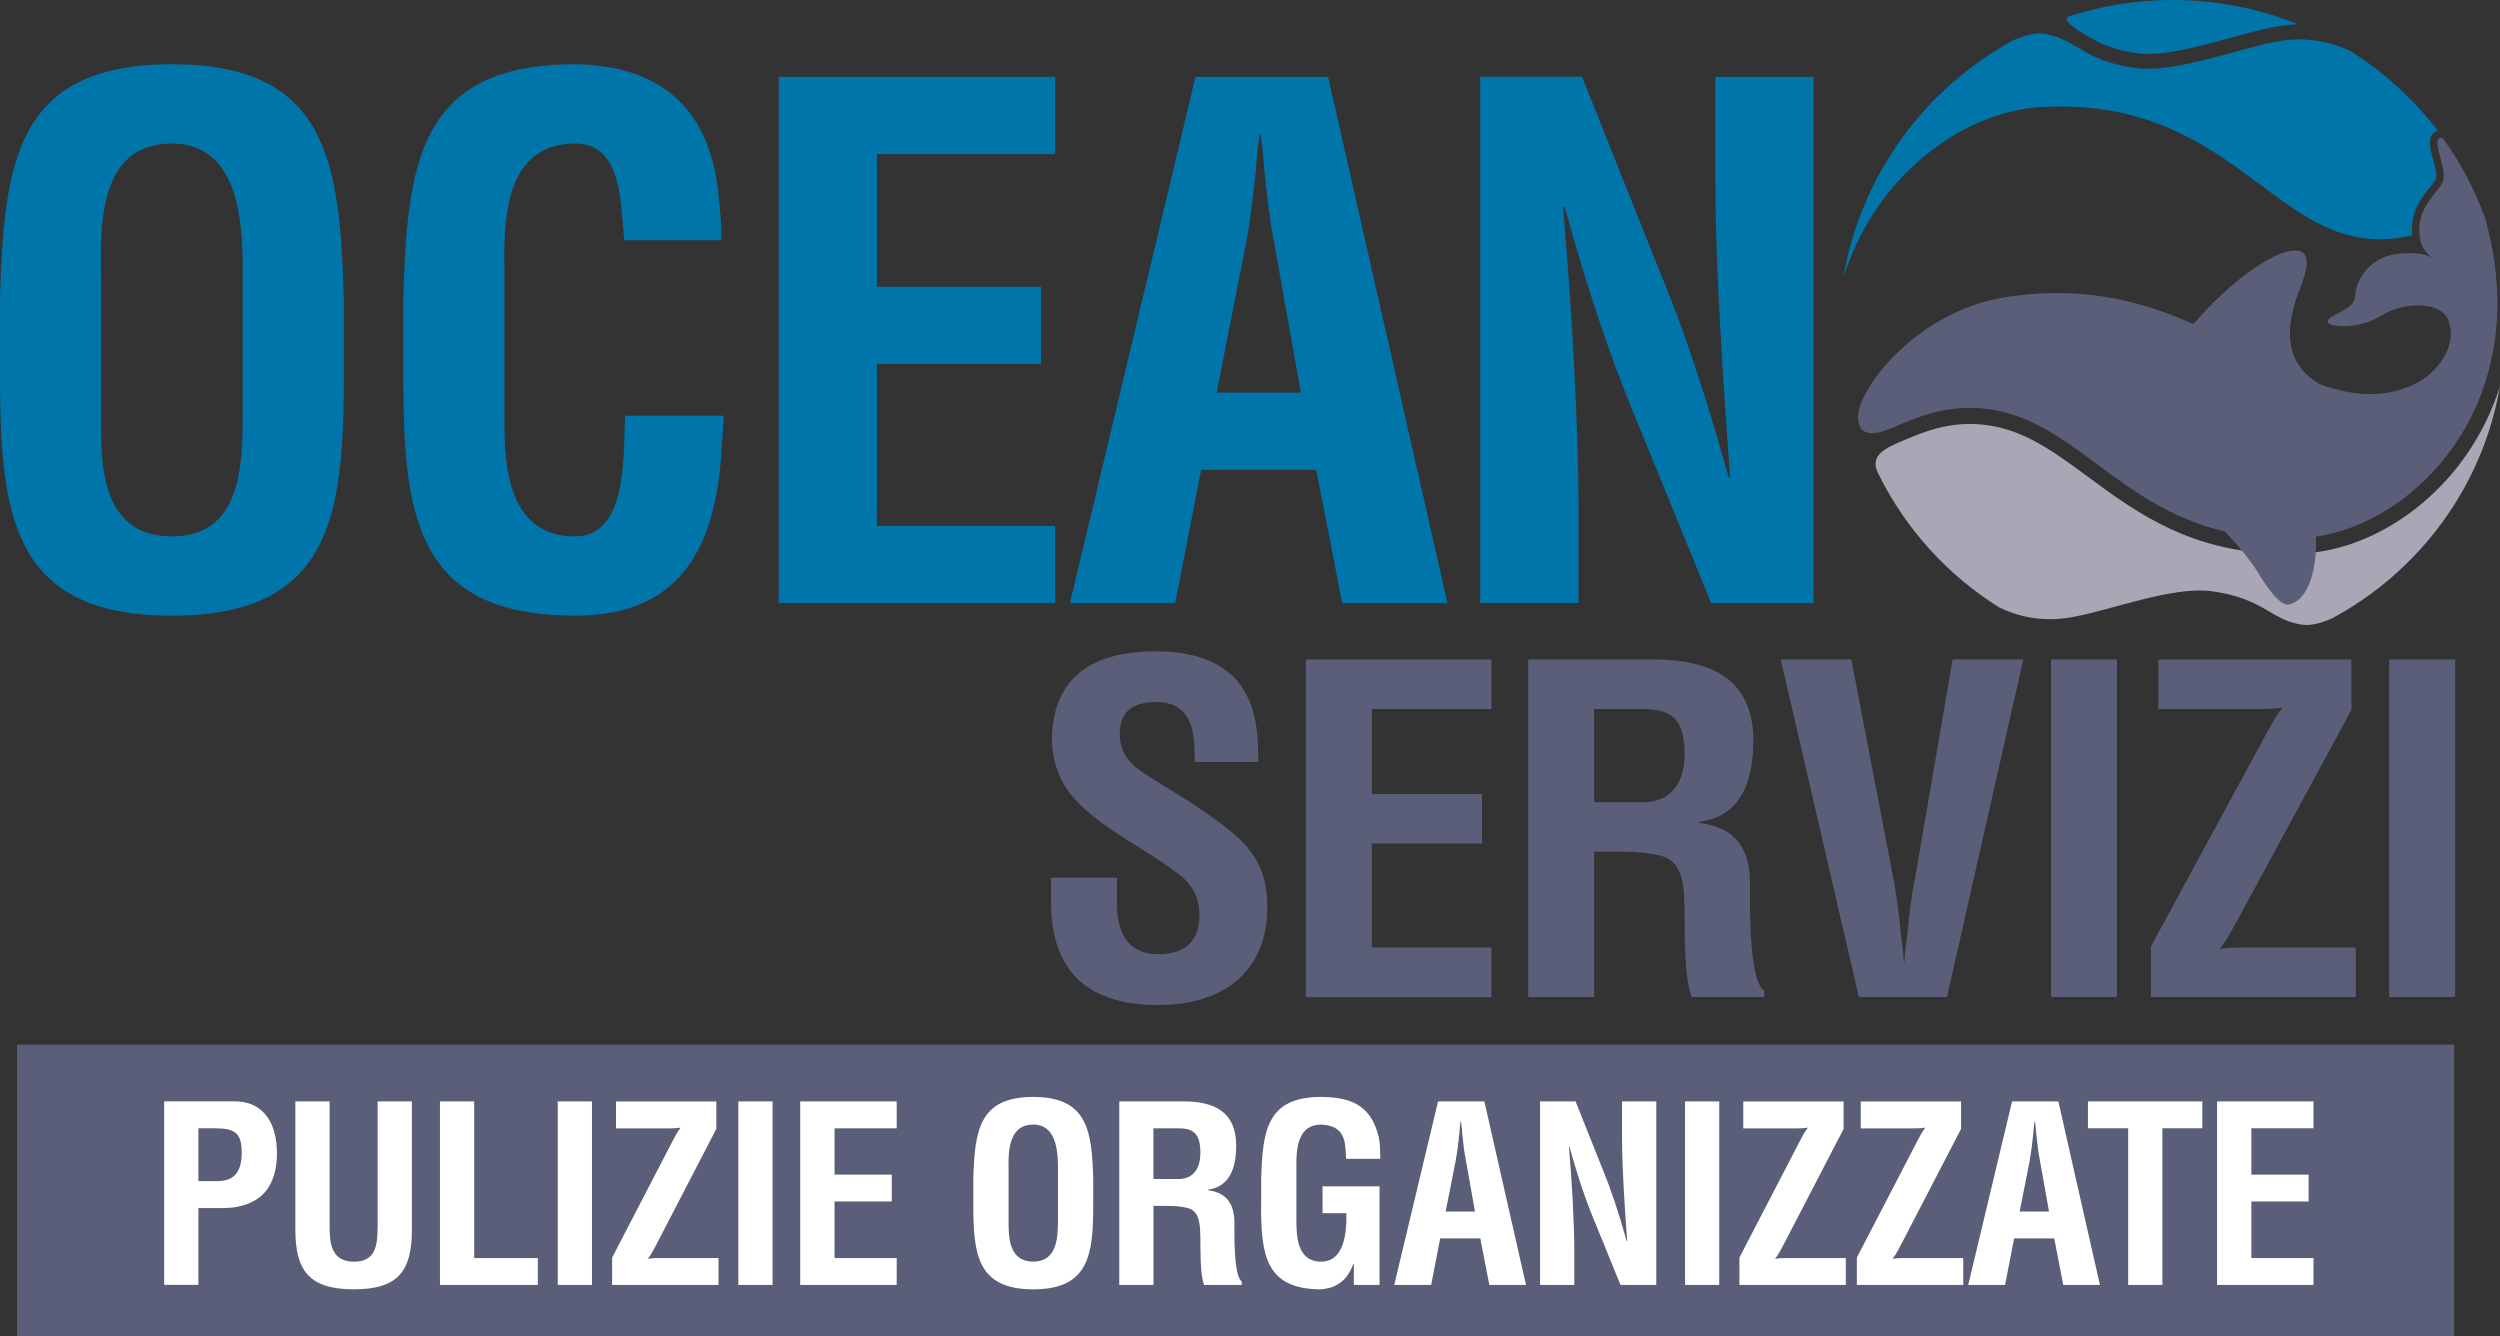 <?xml version="1.0" encoding="UTF-8"?>
<svg id="Livello_2" data-name="Livello 2" xmlns="http://www.w3.org/2000/svg" viewBox="0 0 296.51 158.49">
  <rect x="0" y="0" width="296.51" height="158.49" fill="#333333" stroke="none"/>
  <defs>
    <style>
      .cls-1 {
        fill: #0075aa;
      }

      .cls-2 {
        fill: #fff;
      }

      .cls-3 {
        fill: #aaa6b6;
      }

      .cls-4 {
        fill: #5b5e79;
      }
    </style>
  </defs>
  <g id="Livello_1-2" data-name="Livello 1">
    <g>
      <path class="cls-4" d="M291.19,78.21h-7.82v40.04h7.82v-40.04Zm-36.09,40.04h24.3v-5.87h-13.13c-1.01,0-2.01,0-3.02,.16,.95-1.12,1.51-2.35,2.18-3.52l13.46-24.82v-5.98h-22.9v5.87h11.73c1.01,0,2.01,0,3.02-.16-.95,1.12-1.51,2.35-2.18,3.52l-13.46,24.82v5.98Zm-4.02-40.04h-7.82v40.04h7.82v-40.04Zm-23.91,25.68c-.45,2.24-.73,4.54-.95,6.83-.11,1.07-.33,2.19-.33,3.31h-.11c0-1.12-.22-2.24-.33-3.31-.22-2.29-.5-4.59-.95-6.83l-4.92-25.68h-8.38l9.27,40.04h10.45l9.05-40.04h-8.38l-4.41,25.68Zm-38.1-19.8h5.81c2.96,.05,4.92,.8,4.92,5.29,0,4-2.01,5.6-4.58,5.76h-6.15v-11.05Zm1.4,16.92c2.23,0,4.53-.05,6.65,.53,2.68,.75,2.62,4.11,2.68,6.57,.06,2.67-.11,7.58,.84,10.14h8.6v-.75c-1.9-1.18-1.68-11-1.68-12.65,0-3.84-1.4-6.67-6.03-7.26v-.11c5.25-.69,6.42-5.29,6.42-9.66,0-7.37-5.14-9.61-11.9-9.61h-14.8v40.04h7.82v-17.24h1.4Zm-13.58,17.24v-5.87h-14.19v-12.33h13.07v-5.87h-13.07v-10.09h14.19v-5.87h-22.01v40.04h22.01Zm-27.65-27.87c-.05-3.95,.28-13.13-12.18-13.13-8.27,0-12.29,3.74-12.29,10.57,0,2.14,.73,4.32,2.01,6.14,3.18,4,8.27,6.19,12.35,9.23,2.01,1.33,3.13,2.94,3.13,5.28,0,3.04-1.56,4.7-4.86,4.7-3.85,0-5.08-2.83-4.92-6.73v-2.35h-7.82v2.94c0,7.15,3.35,12.17,12.74,12.17,7.65,0,12.9-3.95,12.9-11.53,0-3.47-.84-5.87-3.52-8.38-2.18-2.03-6.93-5.02-9.5-6.57-2.46-1.5-4.47-2.67-4.47-5.71,0-2.72,1.67-3.74,4.3-3.74,4.3,0,4.64,3.52,4.58,7.1h7.54Z"/>
      <path class="cls-1" d="M203.45,21.35c0,5.58,.25,11.57,.58,17.56,.33,5.99,.75,12.07,1.17,17.72h-.17c-2.83-10.15-5.32-17.56-8.32-24.8l-9.07-22.72h-12.07v62.41h11.65v-11.73c0-4.99-.25-11.23-.58-17.47-.33-6.32-.83-12.65-1.25-17.81h.17c2.75,9.82,5.24,17.39,8.32,24.8l9.07,22.22h12.15V9.12h-11.65v12.23Zm-55.67,7.49c.58-2.91,.83-5.74,1.17-8.65,.08-1.41,.25-2.83,.42-4.16h.17c.17,1.33,.33,2.75,.42,4.16,.33,2.91,.58,5.74,1.17,8.65l3.16,17.72h-9.99l3.49-17.72Zm-8.4,42.69l3.08-15.81h13.65l3.08,15.81h12.48l-14.15-62.41h-15.73l-14.89,62.41h12.48Zm-14.23,0v-9.15h-21.14v-19.22h19.47v-9.15h-19.47v-15.73h21.14V9.12h-32.79v62.41h32.79Zm-51.01-22.22c-.25,3.99,.5,14.31-5.91,14.31-7.99,0-8.4-8.4-8.4-13.56v-17.31c0-4.83-.75-15.73,8.4-15.73,5.74,0,5.33,7.49,5.82,11.48h11.48c.08-1.58-.08-3.16-.25-4.74-.83-10.65-6.66-15.98-17.06-16.14-18.64,0-19.89,11.82-20.39,27.71v8.9c0,16.64,1.25,28.79,20.39,28.79,12.98,0,16.81-8.74,17.39-20.14,.08-1.17,.17-2.41,.25-3.58h-11.73ZM11.98,32.75c0-4.83-.75-15.73,8.4-15.73,8.65,0,8.4,11.07,8.4,16.06v15.98c0,5.99-.08,14.56-8.4,14.56s-8.4-8.4-8.4-13.56v-17.31ZM0,44.23c0,16.64,1.25,28.79,20.39,28.79s20.39-12.15,20.39-28.79v-8.9c-.5-15.89-1.75-27.71-20.39-27.71S.5,19.44,0,35.33v8.9Z"/>
    </g>
    <rect class="cls-4" x="2.02" y="123.9" width="289.05" height="34.59"/>
    <path class="cls-2" d="M274.39,152.4v-3.19h-7.37v-6.71h6.79v-3.19h-6.79v-5.49h7.37v-3.19h-11.44v21.77h11.44Zm-26.74-18.58h4.76v18.58h4.06v-18.58h4.73v-3.19h-13.56v3.19Zm-6.91,3.69c.2-1.02,.29-2,.41-3.02,.03-.49,.09-.99,.15-1.45h.06c.06,.46,.12,.96,.15,1.45,.12,1.02,.2,2,.41,3.02l1.1,6.18h-3.48l1.22-6.18Zm-2.93,14.89l1.07-5.52h4.76l1.07,5.52h4.35l-4.93-21.77h-5.49l-5.2,21.77h4.35Zm-17.59,0h12.63v-3.19h-6.82c-.52,0-1.04,0-1.57,.09,.49-.61,.78-1.28,1.13-1.91l7-13.5v-3.25h-11.9v3.19h6.1c.52,0,1.04,0,1.57-.09-.49,.61-.78,1.28-1.13,1.92l-7,13.5v3.25Zm-13.93,0h12.63v-3.19h-6.82c-.52,0-1.05,0-1.57,.09,.49-.61,.78-1.28,1.13-1.91l7-13.5v-3.25h-11.9v3.19h6.1c.52,0,1.04,0,1.57-.09-.49,.61-.78,1.28-1.13,1.92l-7,13.5v3.25Zm-2.38-21.77h-4.06v21.77h4.06v-21.77Zm-11.53,4.27c0,1.95,.09,4.04,.2,6.12,.12,2.09,.26,4.21,.41,6.18h-.06c-.99-3.54-1.86-6.12-2.9-8.65l-3.16-7.92h-4.21v21.77h4.06v-4.09c0-1.74-.09-3.92-.2-6.1-.12-2.21-.29-4.41-.44-6.21h.06c.96,3.43,1.83,6.07,2.9,8.65l3.16,7.75h4.24v-21.77h-4.06v4.27Zm-19.71,2.61c.2-1.02,.29-2,.41-3.02,.03-.49,.09-.99,.15-1.45h.06c.06,.46,.12,.96,.14,1.45,.12,1.02,.2,2,.41,3.02l1.1,6.18h-3.48l1.22-6.18Zm-2.93,14.89l1.07-5.52h4.76l1.07,5.52h4.35l-4.94-21.77h-5.49l-5.2,21.77h4.35Zm-20.17-9.52c0,5.81,.44,10.04,7.11,10.04,1.48-.12,3.02-.75,3.83-3.02h.06v2.5h3.05v-11.7h-6.76v3.19h2.82c.09,3.28-.67,5.75-2.99,5.75-2.79,0-2.93-2.93-2.93-4.73v-6.04c0-1.68-.26-5.49,2.93-5.49,2.76,.12,2.9,1.86,2.96,4.06h4.06c-.03-.87,0-1.77-.2-2.64-.93-3.77-3.34-4.67-6.82-4.7-6.5,0-6.94,4.12-7.11,9.67v3.11Zm-12.77-9.06h3.02c1.54,.03,2.55,.44,2.55,2.87,0,2.18-1.05,3.05-2.38,3.14h-3.19v-6.01Zm.73,9.2c1.16,0,2.35-.03,3.45,.29,1.39,.41,1.36,2.24,1.39,3.57,.03,1.45-.06,4.12,.44,5.52h4.47v-.41c-.99-.64-.87-5.98-.87-6.88,0-2.09-.73-3.63-3.13-3.95v-.06c2.73-.38,3.34-2.87,3.34-5.25,0-4.01-2.67-5.22-6.18-5.22h-7.69v21.77h4.06v-9.38h.73Zm-17.91-4.15c0-1.68-.26-5.49,2.93-5.49,3.02,0,2.93,3.86,2.93,5.6v5.57c0,2.09-.03,5.08-2.93,5.08s-2.93-2.93-2.93-4.73v-6.04Zm-4.18,4.01c0,5.81,.43,10.04,7.11,10.04s7.11-4.24,7.11-10.04v-3.11c-.17-5.54-.61-9.67-7.11-9.67s-6.94,4.12-7.11,9.67v3.11Zm-9.09,9.52v-3.19h-7.37v-6.71h6.79v-3.19h-6.79v-5.49h7.37v-3.19h-11.44v21.77h11.44Zm-14.72-21.77h-4.06v21.77h4.06v-21.77Zm-19.04,21.77h12.63v-3.19h-6.82c-.52,0-1.05,0-1.57,.09,.49-.61,.78-1.28,1.13-1.91l7-13.5v-3.25h-11.9v3.19h6.1c.52,0,1.04,0,1.57-.09-.49,.61-.78,1.28-1.13,1.92l-7,13.5v3.25Zm-2.38-21.77h-4.06v21.77h4.06v-21.77Zm-6.42,21.77v-3.19h-7.55v-18.58h-4.06v21.77h11.61Zm-19.01-6.94c0,2.09-.14,4.18-2.79,4.18s-2.9-2.09-2.9-4.18v-14.83h-4.06v15.18c0,4.82,1.57,7.11,6.94,7.11s6.88-2.29,6.88-7.11v-15.18h-4.06v14.83Zm-21.25,6.94v-9.12h2.73c1.57,.03,3.28-.29,4.56-1.31,1.54-1.22,2.03-3.31,2.03-5.17,0-3.05-1.19-6.18-5.08-6.18h-8.3v21.77h4.06Zm0-18.58h1.86c2.29,0,3.28,.38,3.28,2.87,0,2.64-1.19,3.4-2.96,3.4h-2.18v-6.27Z"/>
    <path class="cls-1" d="M247.23,4.07c1.54,.91,3.14,1.84,6.31,2.26,2.9,.38,7.2-.8,11-1.84,1.89-.52,3.68-1.01,5.27-1.31,.97-.18,1.89-.27,2.76-.29-4.59-1.86-9.61-2.89-14.87-2.89-4.31,0-8.46,.69-12.35,1.96-.86,.37,.76,1.45,1.88,2.11"/>
    <path class="cls-3" d="M296.51,45.79c-.89,2.86-2.2,5.56-3.92,8.06-4.77,6.92-12.25,11.44-19.51,11.79-.65,.03-1.29,.04-1.91,.04-11.14,0-17.68-4.82-23.49-9.1-4.07-3-7.58-5.59-12.11-6.17-4.15-.53-7.21,.74-9.67,1.77-2.29,.95-4.12,1.79-3.22,3.8,.05,.11,.06,.13,.09,.19,3.21,6.54,8.21,12.05,14.39,15.9,1.82,.88,4.78,1.81,8.53,1.14,4.77-.85,11.92-3.7,16.6-3.09,6.24,.81,7.13,3.56,10.91,3.99,.97,.11,2.21-.26,3.32-.73,10.39-5.56,17.95-15.65,19.99-27.6"/>
    <path class="cls-4" d="M294.73,25.84c-1.23-3.39-2.85-6.47-4.93-9.35-.14-.17-.36-.16-.46-.12-.91,.39,.89,3.61,.43,5.06-.47,1.47-3.54,3.2-2.69,7.09,.22,1.01,.73,1.56,1.45,2.11-1.39-.95-4.38-.57-5.22-.31-2.16,.6-3.86,2.59-3.99,4.87-.1,1.68-3.39,2.13-3.24,3.04,.08,.48,3.4,1,6.27-.76,2.97-1.83,7.08-1.61,7.95,.34,1.37,3.03-1.21,6.43-3.84,7.71-3.67,1.79-7.35,1.43-11.18,.11-2.38-1.27-5.16-4.07-2.77-10.64,.8-2.21,2.36-5.7-.88-5.23-2.05,.3-6.78,3.18-11.48,8.68-.92-.41-1.86-.81-2.82-1.17-5.08-1.93-11.73-3.35-19.89-1.95-9.99,1.73-16.98,10.54-17.08,14.12-.03,.93,.46,1.52,.47,1.52,2.29,1.95,6.62-3.51,14.94-2.44,10.07,1.3,15.38,11.52,28.08,14.51,1.71,1.75,3.25,3.74,3.75,4.56,.9,1.47,2.71,4.38,3.91,4.1,2.44-.59,3.31-4.53,3.17-8.04,12.24-1.78,26.1-16.41,20.05-37.81"/>
    <path class="cls-1" d="M242.37,12.68c.66-.03,1.31-.05,1.94-.05,11.3,0,17.93,4.93,23.81,9.31,4.12,3.07,7.68,5.72,12.27,6.31,2.17,.28,4.05,.07,5.7-.35-.28-2.67,1.09-4.42,2.04-5.6,.36-.45,.7-.87,.79-1.15,.14-.44-.15-1.51-.36-2.28-.37-1.38-.76-2.81,.42-3.32,.05-.02,.11-.02,.16-.04-2.86-3.72-6.36-6.93-10.35-9.44-1.84-.9-4.84-1.85-8.65-1.16-4.83,.87-12.09,3.78-16.83,3.16-6.32-.83-7.23-3.64-11.06-4.09-.98-.11-2.24,.27-3.37,.75-10.54,5.69-18.2,16.02-20.26,28.25,.9-2.92,2.23-5.69,3.97-8.25,4.83-7.09,12.41-11.71,19.78-12.06Z"/>
  </g>
</svg>
